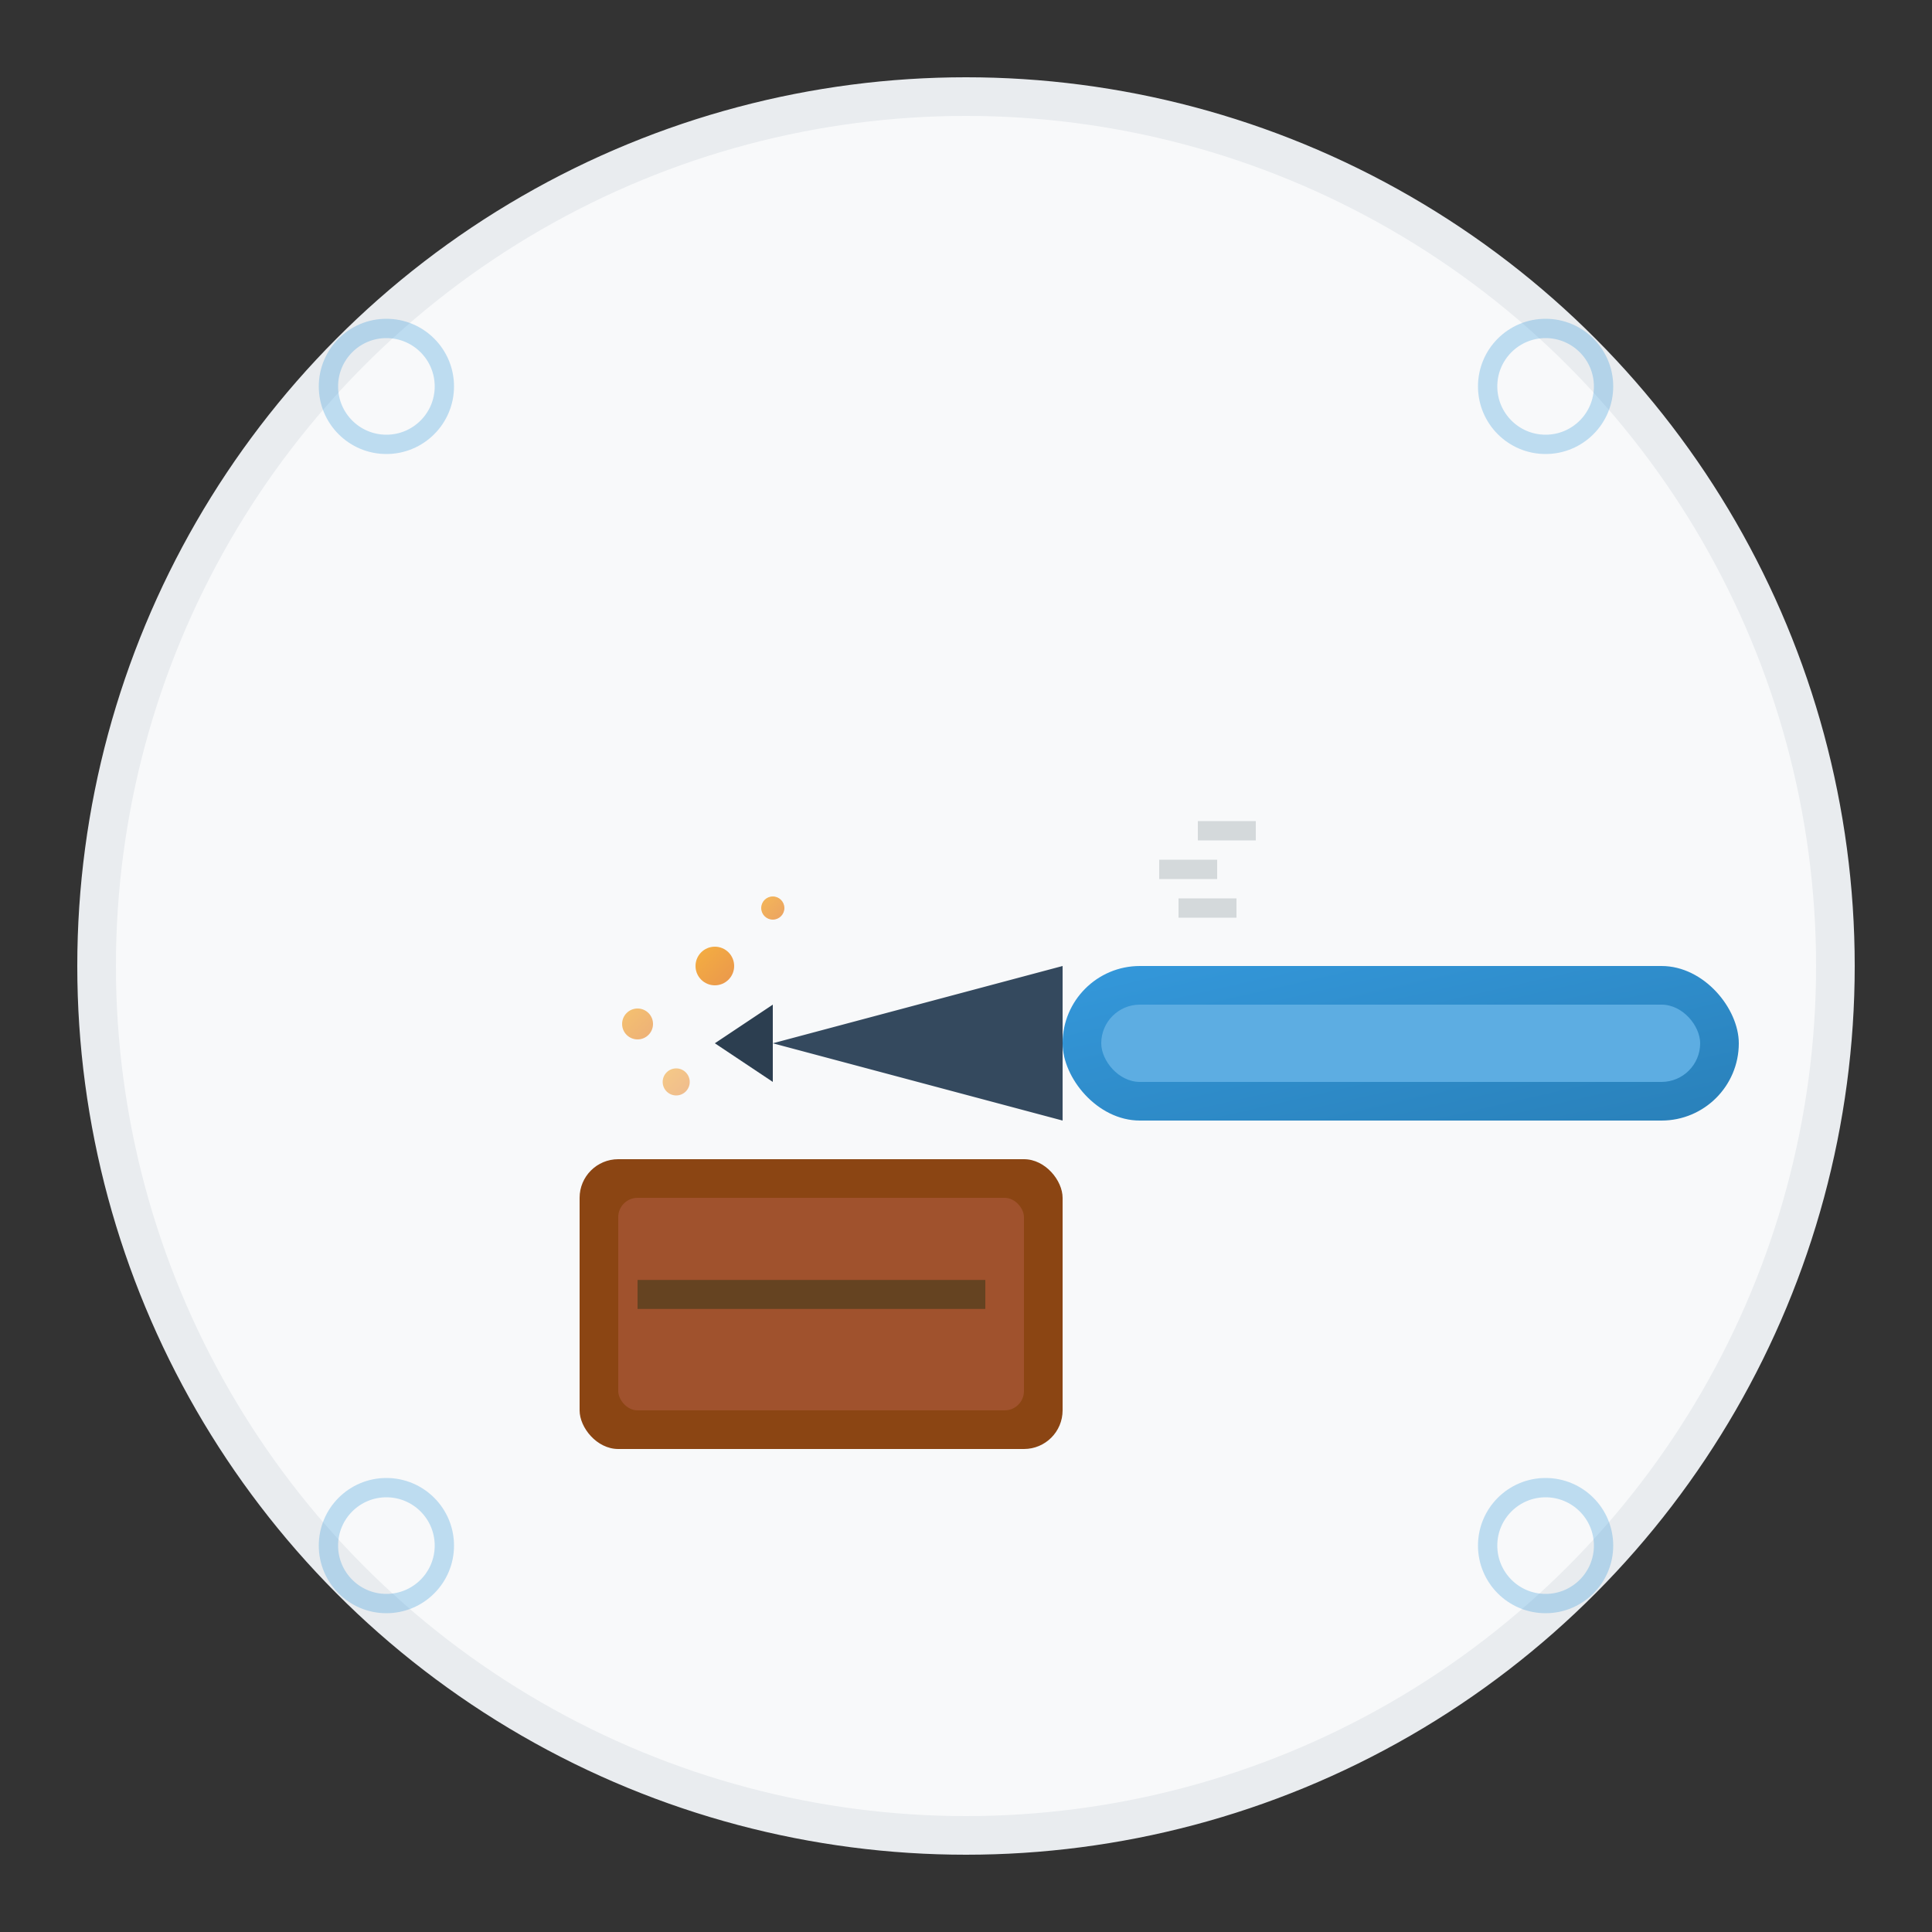 <svg xmlns="http://www.w3.org/2000/svg" viewBox="0 0 100 100" width="100" height="100">
  <rect x="0" y="0" width="100" height="100" fill="#333333" stroke="none"/>
  <defs>
    <linearGradient id="toolGradient" x1="0%" y1="0%" x2="100%" y2="100%">
      <stop offset="0%" style="stop-color:#3498db;stop-opacity:1" />
      <stop offset="100%" style="stop-color:#2980b9;stop-opacity:1" />
    </linearGradient>
    
    <linearGradient id="sparkGradient" x1="0%" y1="0%" x2="100%" y2="100%">
      <stop offset="0%" style="stop-color:#f39c12;stop-opacity:1" />
      <stop offset="100%" style="stop-color:#e67e22;stop-opacity:1" />
    </linearGradient>
  </defs>
  
  <!-- Background Circle -->
  <circle cx="50" cy="50" r="45" fill="#f8f9fa" stroke="#e9ecef" stroke-width="2" />
  
  <!-- Engraving Tool -->
  <g transform="translate(25, 25)">
    <!-- Tool Handle -->
    <rect x="30" y="25" width="35" height="8" fill="url(#toolGradient)" rx="4" />
    <rect x="32" y="27" width="31" height="4" fill="#5dade2" rx="2" />
    
    <!-- Tool Tip/Bit -->
    <polygon points="15,29 30,25 30,33" fill="#34495e" />
    <polygon points="12,29 15,27 15,31" fill="#2c3e50" />
    
    <!-- Material Being Engraved -->
    <rect x="5" y="35" width="25" height="15" fill="#8b4513" rx="2" />
    <rect x="7" y="37" width="21" height="11" fill="#a0522d" rx="1" />
    
    <!-- Engraved Line -->
    <line x1="8" y1="42" x2="26" y2="42" stroke="#654321" stroke-width="1.5" />
    
    <!-- Sparks/Particles -->
    <g fill="url(#sparkGradient)">
      <circle cx="12" cy="25" r="1" opacity="0.8" />
      <circle cx="8" cy="28" r="0.8" opacity="0.6" />
      <circle cx="15" cy="22" r="0.6" opacity="0.7" />
      <circle cx="10" cy="31" r="0.7" opacity="0.5" />
    </g>
    
    <!-- Motion Lines -->
    <g stroke="#bdc3c7" stroke-width="1" opacity="0.6">
      <line x1="35" y1="20" x2="38" y2="20" />
      <line x1="37" y1="18" x2="40" y2="18" />
      <line x1="36" y1="22" x2="39" y2="22" />
    </g>
  </g>
  
  <!-- Decorative Border Elements -->
  <g stroke="#3498db" stroke-width="1" fill="none" opacity="0.3">
    <circle cx="20" cy="20" r="3" />
    <circle cx="80" cy="20" r="3" />
    <circle cx="20" cy="80" r="3" />
    <circle cx="80" cy="80" r="3" />
  </g>
</svg>
